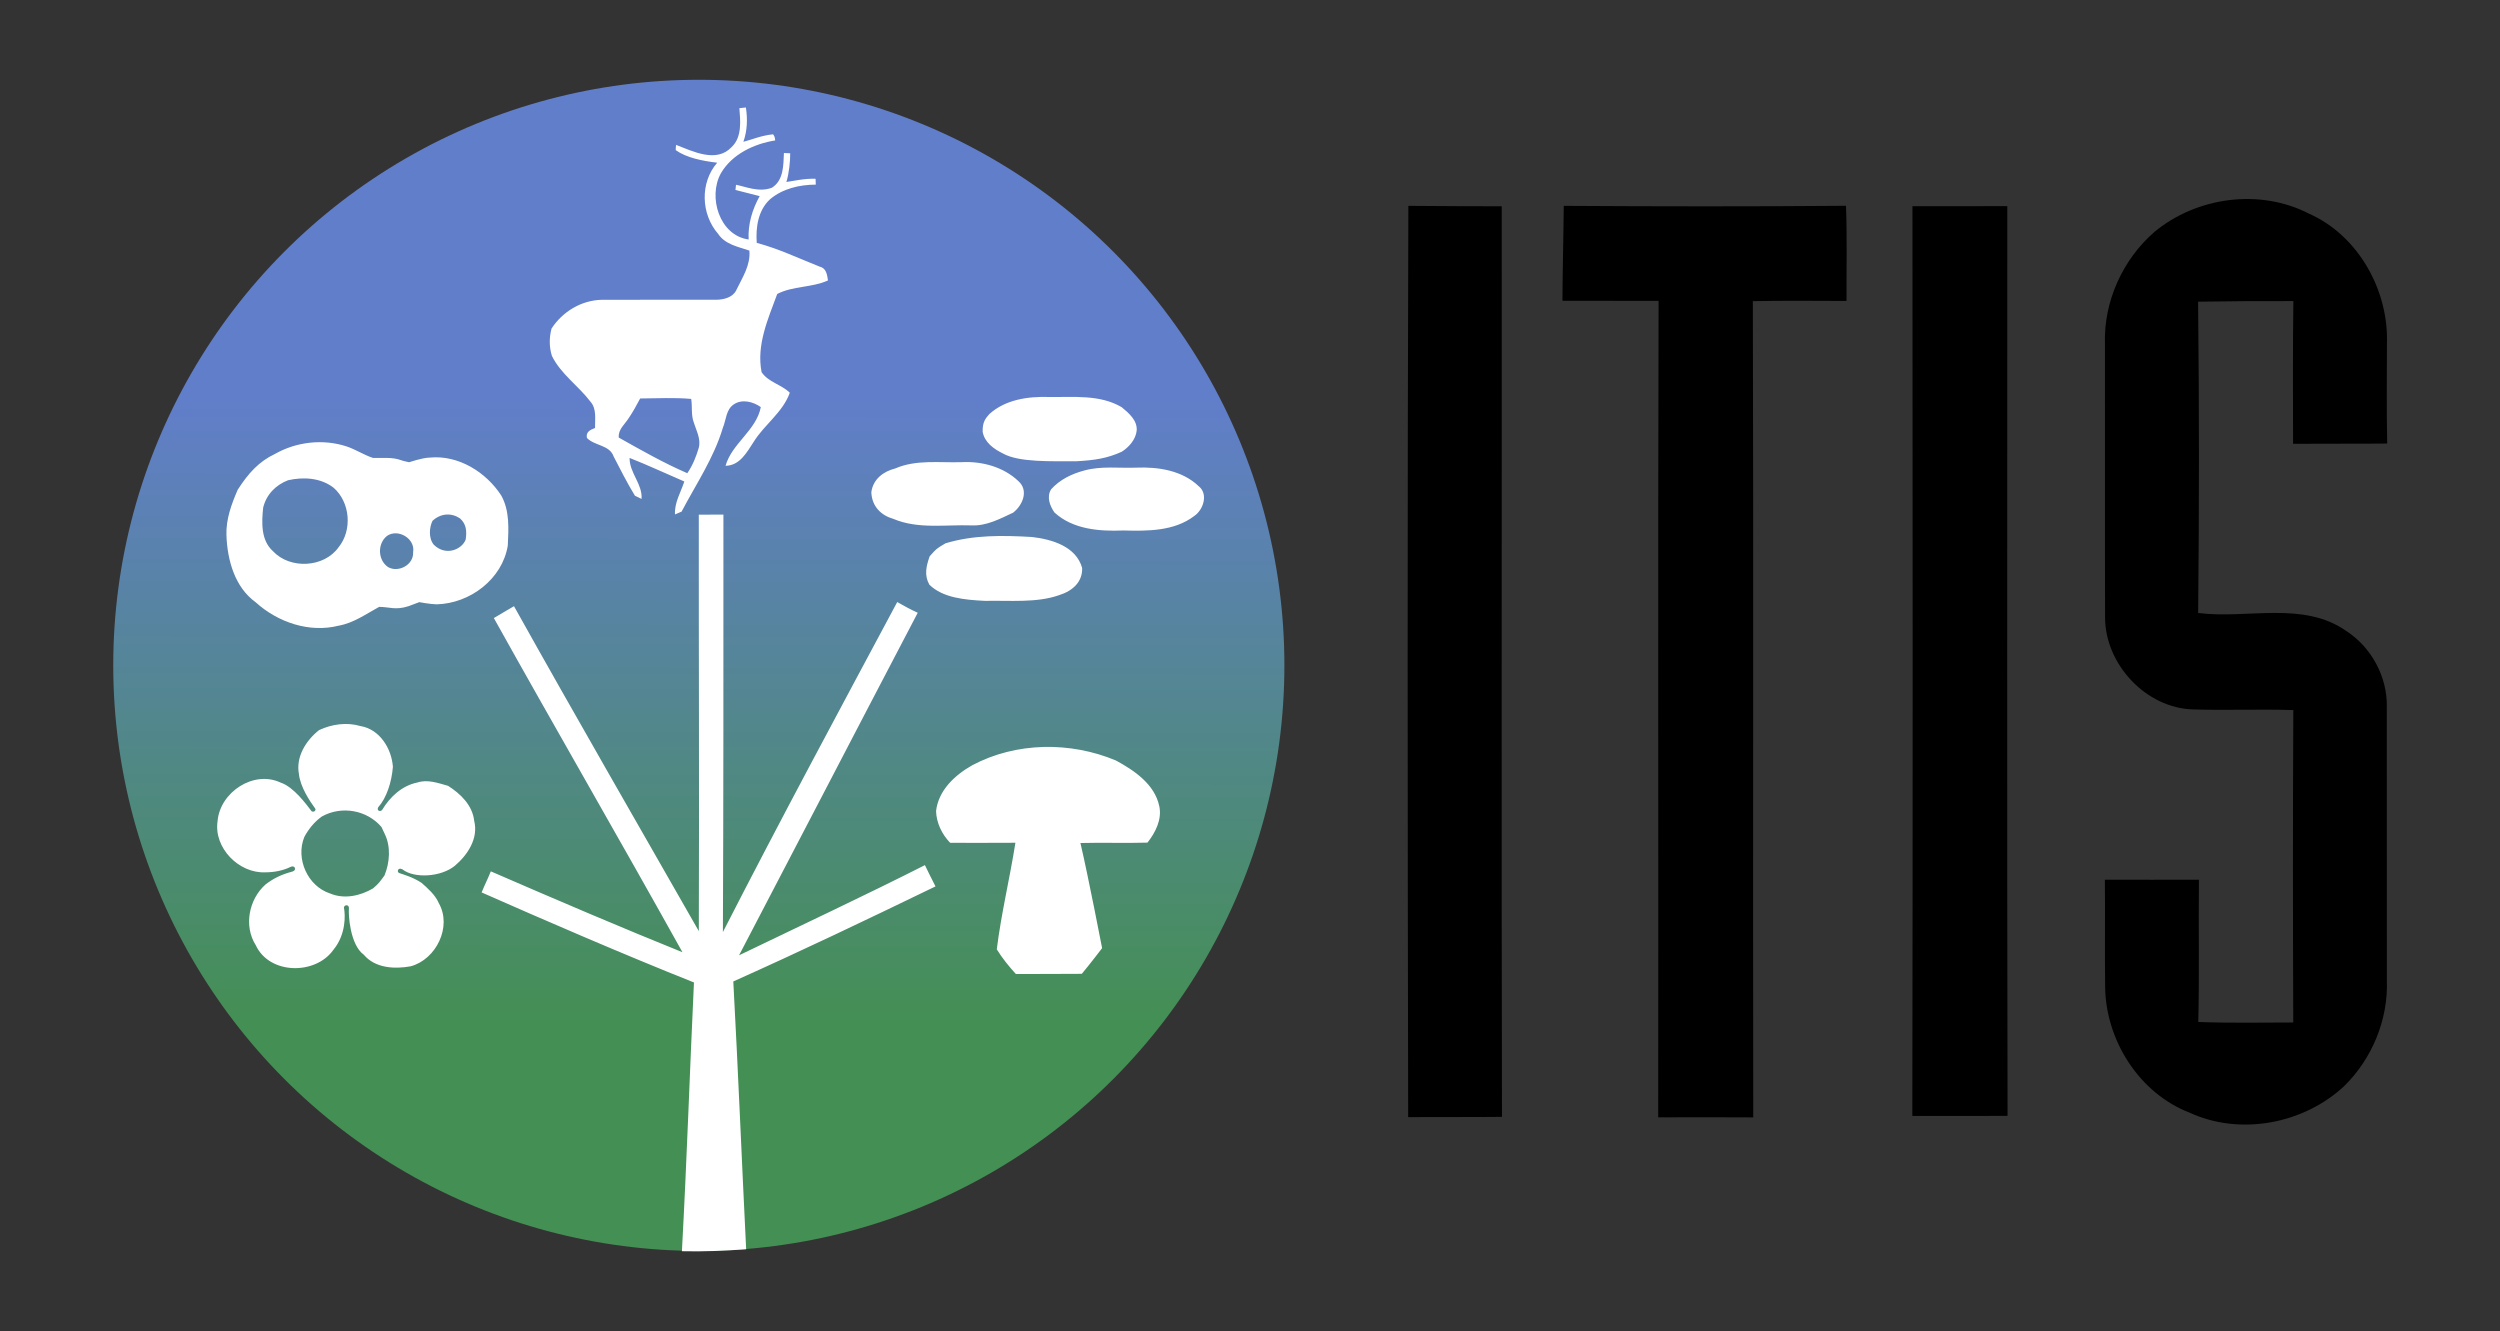 <svg xmlns="http://www.w3.org/2000/svg" xmlns:xlink="http://www.w3.org/1999/xlink" viewBox="0 0 640 340.8" height="426" width="800"><rect x="0" y="0" width="640" height="340.8" fill="#333333" stroke="none"/><defs><linearGradient gradientTransform="translate(-235.734 -19.361)" spreadMethod="pad" gradientUnits="userSpaceOnUse" y2="313.004" x2="583.546" y1="498.275" x1="583.301" id="b" xlink:href="#a"/><linearGradient id="a"><stop offset="0" style="stop-color:#448f54;stop-opacity:1"/><stop offset="1" style="stop-color:#617eca;stop-opacity:1"/></linearGradient></defs><path style="opacity:1;fill:#000" d="M340.04 40.79c6.5-5.39 16.2-6.73 23.78-2.83 7.63 3.37 12.32 11.85 12.02 20.06 0 5.11-.07 10.23.04 15.34-4.83.05-9.66 0-14.49.04 0-7.32-.06-14.65.05-21.97-4.89-.02-9.522.012-14.67.09.18 15.97.17 31.95.01 47.92 7.55.97 16.14-1.91 22.81 2.78 3.87 2.51 6.34 7.08 6.23 11.71.02 14.03-.01 28.06.01 42.09.22 6.02-2.29 12.07-6.59 16.27-6.23 5.8-15.98 7.67-23.78 4.07-7.76-3-12.89-11.12-13-19.33-.07-5.51.02-11.02-.04-16.53 4.82.01 9.65.02 14.48 0-.08 7.3.08 14.6-.1 21.9 4.87.19 9.75.08 14.62.08-.06-16.03-.07-32.06.01-48.09-5.13-.17-10.27.06-15.4-.1-7.29-.19-13.6-6.97-13.58-14.21-.04-14.03.01-28.07-.02-42.1-.2-6.48 2.73-12.95 7.61-17.19zM225.2 36.77c8.027.073 9.284.047 14.374.064.026 47.778-.06 98.68.036 140.175-4.552.052-9.63.01-14.44.04-.09-46.75-.13-93.52.03-140.28zM249.12 36.77c14.48.09 28.96.11 43.45-.01.18 4.88.06 9.77.08 14.65-4.81-.02-9.62-.06-14.42.03.12 41.88-.01 83.77.06 125.65-5.042-.018-9.286-.038-14.63-.008.05-41.84-.06-83.852.06-125.682-4.94-.03-9.87.01-14.8-.02.02-4.87.16-9.74.2-14.61zM302.8 36.82c4.86.01 9.73.01 14.6-.01.01 46.68-.06 93.36.04 140.04-4.88.042-9.306-.015-14.66.02.08-46.68.05-93.37.02-140.05z" transform="matrix(1.663 0 0 1.663 -13.968 -8.45)"/><g style="opacity:1" transform="matrix(.861 0 0 .861 -114.81 -150.686)"><circle style="opacity:1;fill:url(#b);fill-opacity:1;fill-rule:evenodd;stroke:none;stroke-width:40;stroke-linecap:butt;stroke-linejoin:miter;stroke-miterlimit:10;stroke-dasharray:none;stroke-dashoffset:0;stroke-opacity:1" cx="341.125" cy="372.842" r="174.107"/><path d="M213.92 31.04c.5-.11 1.431-.095 1.931-.205.54 3.51.419 6.835-.741 10.205 2.715-.7 5.203-1.851 8.822-2.231.371.489.577.892.628 1.821-6.28 1-12.81 4.08-16.12 9.73-3.95 7.06-.44 18.57 8.23 19.72-.24-4.55 1.09-8.95 3.28-12.89-1.814-.512-5.56-1.365-7.2-1.83l.163-1.541c2.558.44 6.84 2.391 10.697.861 3.5-2.23 3.38-6.66 3.55-10.31l1.864.078c.047 2.183-.351 6.093-1.134 8.532 2.16-.282 5.307-1.071 8.684-.95l.056 1.74c-4.84.02-9.86 1.18-13.62 4.37-3.53 3.27-4.27 8.37-3.93 12.95 6.47 1.72 12.53 4.62 18.74 7.08 1.97.44 2.18 2.43 2.44 4.09-4.81 2.19-10.35 1.58-15.09 4.02-2.73 7.43-6.23 15.16-4.65 23.25 1.98 2.98 5.89 3.67 8.39 6.12-2.09 5.85-7.53 9.43-10.72 14.57-2.03 3.1-4.14 7.11-8.39 7.15 1.93-6.71 9.13-10.49 10.49-17.45-2.28-1.62-5.57-2.47-8.04-.81-2.34 1.55-2.26 4.65-3.26 7-2.67 8.94-7.96 16.72-12.26 24.89-.49.21-1.47.62-1.96.83-.19-3.52 1.72-6.56 2.78-9.79-5.43-2.33-10.78-4.84-16.28-7.01-.05 4.46 3.89 7.79 3.56 12.19-.49-.24-1.48-.72-1.97-.95-2.3-3.78-4.29-7.72-6.32-11.64-1.18-3.49-5.63-3.14-7.95-5.53-.39-1.81 1.02-2.44 2.41-2.97-.06-2.63.55-5.63-1.34-7.8-3.58-4.73-8.78-8.18-11.47-13.6-.85-2.66-.84-5.49-.12-8.17 3.25-5 8.8-8.37 14.8-8.54 11.42-.07 22.85.02 34.27-.02 2.18-.04 4.85-.71 5.86-2.86 1.79-3.71 4.3-7.44 3.89-11.76-3.32-1.13-7.17-1.8-9.27-4.94-5.13-5.88-5.47-15.22-.3-21.19-4.483-.525-9.187-1.495-12.305-3.72-.07-.4.025-.778.083-1.58 5.07 1.96 12.022 5.46 16.512.65 3.22-3 2.56-8.086 2.31-11.56m-29.5 86.31c-1.06 2-2.14 3.98-3.41 5.85-1.16 1.85-3.19 3.36-2.95 5.78 6.67 3.74 13.34 7.55 20.37 10.59 1.58-2.28 2.63-4.89 3.41-7.54.7-2.65-.73-5.11-1.48-7.55-.85-2.24-.39-4.68-.77-7-5.04-.45-10.12-.15-15.17-.13zM288.22 122.01c4.81-4.36 11.52-5.3 17.79-5.1 7.25.11 15.06-.81 21.59 3.04 2.09 1.73 4.68 3.92 4.45 6.93-.27 2.75-2.445 5.068-4.46 6.32-4.28 1.94-7.939 2.524-13.63 2.83-7.338-.047-16.923.369-21.69-2.33-2.74-1.34-5.456-3.307-6.017-6.433-.079-2.869.797-3.91 1.967-5.257zM75.84 133.84c6.38-3.62 14.27-4.52 21.26-2.24 2.73.9 5.16 2.54 7.89 3.44 2.81.08 5.69-.33 8.39.68.593.238 2.368.595 2.368.595s3.873-1.346 6.132-1.385c8.53-.81 16.71 4.31 21.24 11.28 2.53 4.55 2.18 9.87 1.94 14.89-1.64 9.98-11.23 17.19-21.1 17.46-1.872-.014-5.217-.647-5.217-.647s-2.386.87-3.176 1.192c-3.875 1.277-5.717.215-8.757.215-3.87 2.1-7.56 4.78-11.99 5.58-8.76 2.22-18.14-.98-24.71-6.94-6.23-4.48-8.44-12.55-8.7-19.89-.18-4.77 1.48-9.28 3.35-13.58 3.195-4.967 6.32-8.39 11.08-10.65m3.9 7.82c-3.54 1.36-6.412 4.1-7.41 8.13-.47 4.4-.71 9.72 2.9 12.96 5.07 5.44 15.15 4.95 19.5-1.13 4.17-5.1 3.49-13.44-1.5-17.76-3.83-2.93-8.92-3.23-13.49-2.2m42.94 12.07c-.92 1.83-1.28 5.09.38 7.11 3.667 3.576 8.433 1.299 9.48-1.53.408-2.64.11-4.72-1.7-6.31-2.54-1.7-5.702-1.548-8.16.73m-13.48 4.45c-2.97 2.28-2.83 7.28.32 9.34 3.1 1.7 7.62-.76 7.39-4.46.71-4.02-4.44-7.08-7.71-4.88zM260.26 138.16c6.25-2.71 13.16-1.65 19.76-1.87 6.02-.32 12.44 1.41 16.86 5.64 3.14 2.8 1.26 7.18-1.56 9.37-3.91 1.82-7.92 4-12.38 3.79-7.75-.27-15.88 1.18-23.25-1.94-3.53-1-6.39-3.624-6.54-7.937.54-3.952 3.66-6.183 7.11-7.053zM316.5 138.76c5.03-1.39 10.31-.64 15.46-.84 6.53-.27 13.66.84 18.55 5.54 2.88 2.29 1.37 6.99-1.33 8.82-5.98 4.57-13.92 4.51-21.1 4.32-7.1.3-14.98-.31-20.48-5.34-1.38-1.98-2.39-4.65-1-6.89 2.58-2.9 6.19-4.64 9.9-5.61zM201.85 151.9c2.44-.02 4.88-.02 7.32-.02.014 43.583.013 87.016-.155 124.117 17.733-34.626 34.135-65.018 51.835-98.117 1.99 1.14 4 2.24 6.1 3.18-19.67 37.54-35.61 68.374-53.13 101.85 19.678-9.486 37.586-17.852 55.26-26.81.99 2.14 2.1 4.22 3.15 6.33-21.162 10.24-39.303 18.924-60.12 28.26 1.44 26.57 2.5 53.038 3.82 79.628-6.35.45-12.73.74-19.1.58 1.508-27.754 2.35-54.044 3.58-79.908-21.102-8.406-44.455-18.524-63.132-26.77 1.079-2.636 1.806-3.954 2.732-6.27 19.846 8.622 39.985 17.212 56.982 24.05-18.511-33.27-38.7-68.155-56.08-99.361 2.27-1.31 4.058-2.429 5.988-3.529 18.277 32.746 38.793 68.248 54.956 96.615.16-42.042-.05-87.162-.006-123.825zM275.2 160.42c8.33-2.54 17.12-2.38 25.72-1.88 5.87.68 13.12 2.77 14.91 9.21.14 4.04-2.692 6.797-6.894 8.096-6.634 2.344-14.726 1.524-21.926 1.684-6.129-.287-12.62-.905-16.61-4.814-1.554-2.79-.961-5.42.095-8.444 2.038-2.26 1.903-2.203 4.705-3.852zM88.95 215.95c3.81-1.77 8.22-2.4 12.29-1.2 5.73.93 9.28 6.7 9.66 12.14-.38 4.58-1.868 9.191-4.36 11.995-.54 1.01.56 1.48 1.15.815 2.32-3.87 5.88-7.22 10.43-8.15 3.08-1.03 6.21.15 9.18.97 3.72 2.37 7.26 5.78 7.77 10.41 1.31 5.21-1.94 10.13-5.73 13.35-4.094 3.38-12.102 3.846-15.576 1.094-1.416-.798-1.86.89-.86 1.13 1.334.435 4.05 1.237 6.5 2.856 1.73 1.534 4.106 3.56 5.136 6.03 4.01 7.01-.77 16.74-8.33 18.79-4.83.88-10.57.58-13.97-3.44-4.063-2.935-4.63-11.84-4.41-13.932-.072-1.113-1.373-.915-1.497-.121.45 2.21.65 8.037-3.123 12.593-5.33 7.55-19.01 7.39-23.07-1.34-3.65-5.75-2.08-13.69 2.92-18.12 2.4-1.81 4.71-2.957 7.988-3.814 1.364-.408.707-2.024-.579-1.38-2.07 1.06-4.931 1.63-7.429 1.614-7.9.4-15.47-7.26-14.27-15.23.71-8.57 10.73-15.25 18.77-11.44 3.906 1.288 7.716 6.594 9.196 8.517.722.434 1.458-.364 1.017-.872-1.52-2.087-4.377-6.309-4.793-10.165-.98-5.16 2.1-10.02 5.99-13.1m.81 25.7c-2.2 1.58-3.9 3.68-5.18 6.04-2.68 6.48.95 14.67 7.65 16.84 4.23 1.78 8.96.72 12.78-1.52 1.732-1.5 1.937-1.864 3.38-3.82 1.58-3.84 1.94-8.58.08-12.36l-.97-2.07c-4.37-5.08-11.9-6.38-17.74-3.11zM283.17 226.4c13.04-6.93 29.19-7.08 42.7-1.41 5.48 2.97 11.5 7.04 12.89 13.55.87 3.94-1.12 7.84-3.5 10.87-6.64.2-13.3-.06-19.94.12 2.3 9.76 6.448 31.255 6.448 31.255s-3.789 4.977-6.038 7.635c-6.53.07-13.07.01-19.6.06-2.09-2.29-4.05-4.7-5.68-7.34 1.32-10.65 3.87-21.1 5.54-31.69-6.47.06-12.94.01-19.4.02-2.45-2.53-4.1-5.93-4.19-9.47.71-6.17 5.64-10.71 10.77-13.6z" style="opacity:1;fill:#fff" transform="translate(139.266 176.137)"/></g></svg>